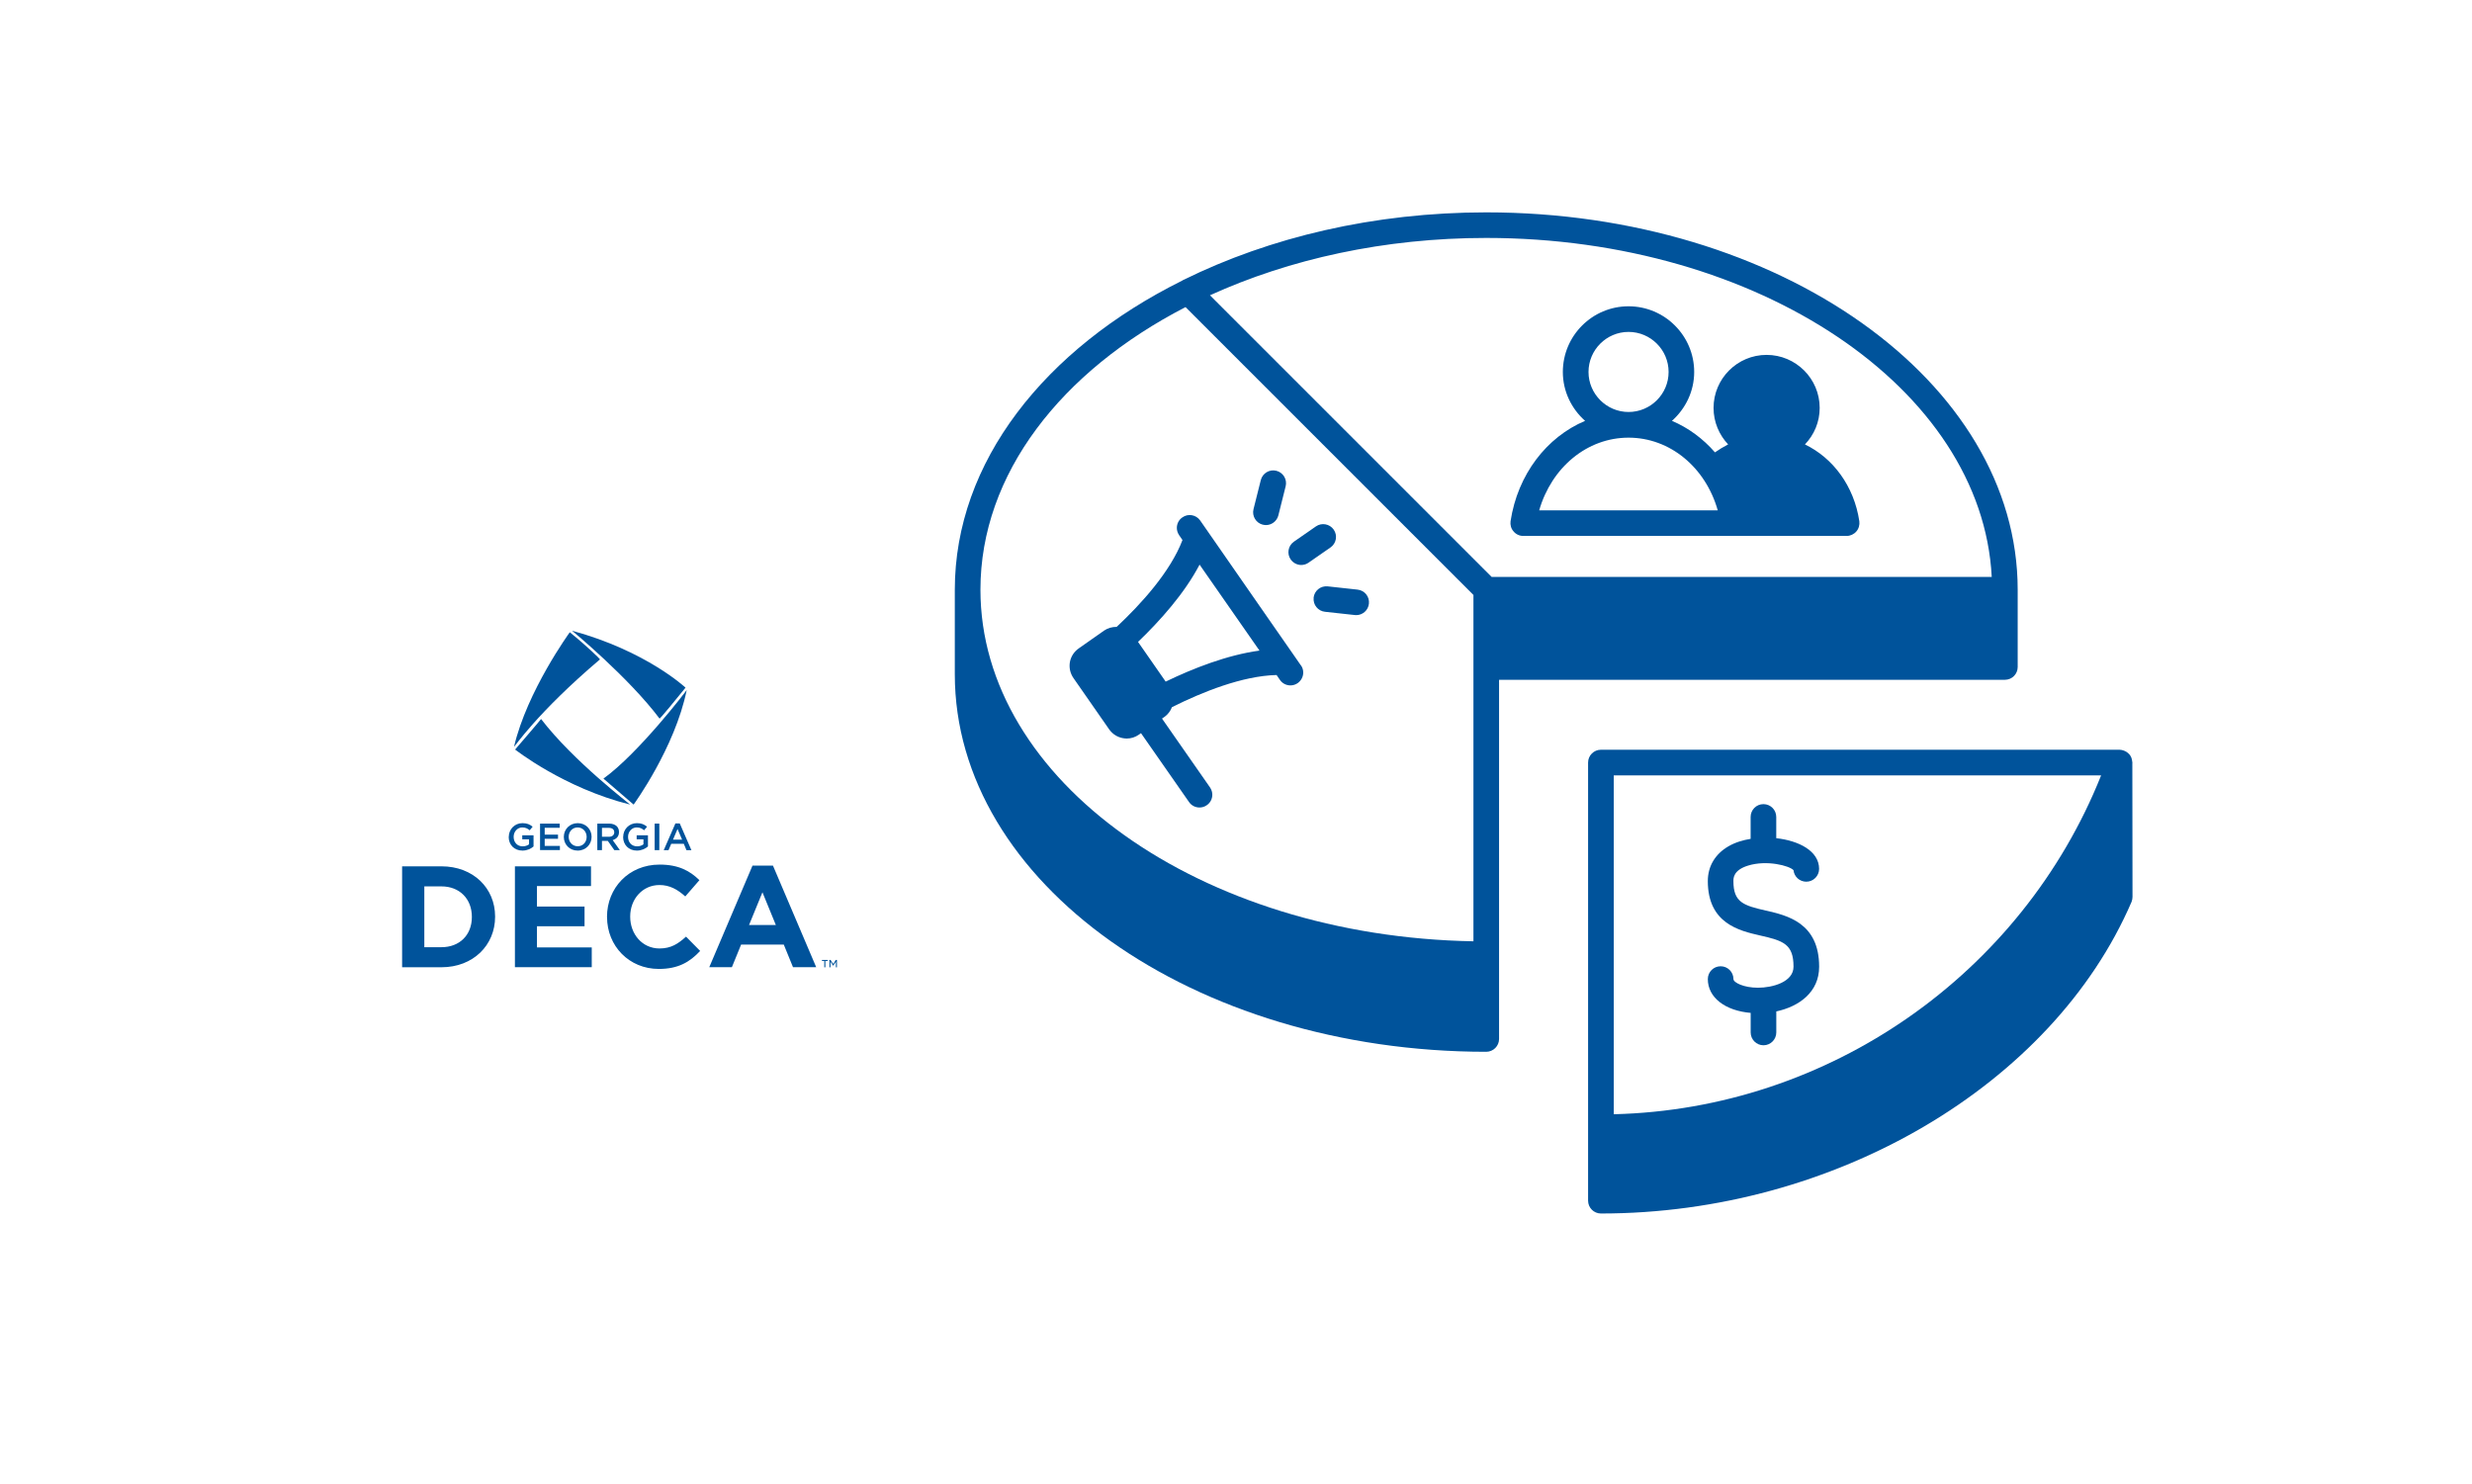<?xml version="1.0" encoding="UTF-8"?>
<svg xmlns="http://www.w3.org/2000/svg" version="1.1" viewBox="0 0 600 360.13">
  <!-- Generator: Adobe Illustrator 29.1.0, SVG Export Plug-In . SVG Version: 2.1.0 Build 142)  -->
  <defs>
    <style>
      .st0, .st1 {
        fill: #00539b;
      }

      .st1 {
        display: none;
      }
    </style>
  </defs>
  <g id="Layer_1">
    <path class="st1" d="M522.86,264.24l-95.52-26.63-4.26-18.31c-.3-1.29-.7-2.54-1.2-3.74,15.91-1.29,32.62-2.59,48.82-3.85,17.19-1.33,34.96-2.72,51.73-4.08,1.28-.1,2.23-1.22,2.12-2.5-.1-1.28-1.23-2.23-2.5-2.12-16.76,1.37-34.53,2.75-51.71,4.08-16.91,1.31-34.38,2.67-50.91,4.02-3.65-5.25-9.33-8.95-15.77-10.04.83-1.48,1.66-3.13,2.47-4.95.45-1,.88-2.02,1.29-3.06l115.89-60.43c1.14-.59,1.58-1.99.98-3.13-.59-1.14-1.99-1.58-3.13-.98l-111.52,58.15c1.23-4.06,2.17-8.28,2.81-12.64.11-.79.22-1.57.31-2.33.02-.02.04-.03.05-.04l111.07-111.91c.9-.91.9-2.38-.01-3.28-.91-.9-2.38-.9-3.28.01l-107.19,108.01c.31-6.4-.16-11.99-1.4-16.92l56.84-117.9c.56-1.15.07-2.54-1.08-3.1-1.15-.56-2.54-.07-3.1,1.08l-54.81,113.69c-2.26-4.98-5.57-8.92-9.88-11.81l19.23-100.44c.24-1.26-.58-2.47-1.84-2.71-1.25-.24-2.47.58-2.71,1.84l-18.95,98.94c-2.41-1.09-5.05-1.93-7.94-2.51-2.43-.49-4.76-.73-7.02-.76V28.67c0-1.28-1.04-2.32-2.32-2.32s-2.32,1.04-2.32,2.32v95.54c-5.31.76-10.08,2.95-14.27,6.57l-19.64-102.55c-.24-1.26-1.46-2.08-2.71-1.84-1.26.24-2.08,1.46-1.84,2.71l20.24,105.72c-4.46,5.34-7.99,12.47-10.75,21.71l-6.2-79.31c-.64-8.21-7.59-14.63-15.82-14.63-4.41,0-8.65,1.86-11.65,5.09-.45.49-.87,1.01-1.25,1.55l-20.04-41.57c-.56-1.15-1.94-1.64-3.1-1.08-1.15.56-1.64,1.94-1.08,3.1l21.67,44.95s.03.04.04.07c-.4,1.62-.54,3.31-.41,5l4.2,53.73-77.26-76.95c-.91-.9-2.38-.9-3.28,0-.9.91-.9,2.38,0,3.28l81.09,80.77,2.31,29.6-80.7-41.6c-1.14-.59-2.54-.14-3.13,1-.59,1.14-.14,2.54,1,3.12l83.25,42.91,1.81,23.2c.28,3.61.49,7.24.64,10.87-13.41-1.09-27.58-2.18-41.31-3.24-14.36-1.1-29.21-2.25-43.15-3.38-1.27-.1-2.4.85-2.5,2.12-.1,1.28.85,2.4,2.12,2.5,13.95,1.14,28.8,2.28,43.17,3.39,13.9,1.07,28.26,2.17,41.81,3.28.06,2.29.09,4.58.09,6.87v19.34l-85.5,23.74c-1.23.34-1.96,1.62-1.61,2.86.29,1.03,1.22,1.7,2.23,1.7.21,0,.41-.03.62-.09l84.26-23.39v27.72l-60.15,41.35c-1.06.73-1.32,2.17-.6,3.23.45.65,1.18,1.01,1.91,1.01.45,0,.91-.13,1.31-.41l57.52-39.55v37.63c0,1.28,1.04,2.32,2.32,2.32s2.32-1.04,2.32-2.32v-95.14c0-7.57-.3-15.23-.89-22.77l-9.3-119.07c-.25-3.16.8-6.17,2.95-8.5,2.15-2.32,5.08-3.6,8.24-3.6,5.82,0,10.74,4.55,11.19,10.35l7.43,95.09s.02.09.02.14c-.4,3.62-.56,7.22-.46,10.76.14,5.08.74,9.19,1.78,12.21,2.49,7.26,11.2,19.72,24,22.28,1.66.33,3.32.48,4.96.48,11.03,0,21.33-6.82,25.75-11.82.35-.4.71-.84,1.06-1.3.02,0,.04,0,.07.01,8.46.53,15.72,6.67,17.64,14.94l14.87,63.95c.78,3.37,0,6.85-2.15,9.56-2.15,2.71-5.37,4.26-8.83,4.26h-34.98c-6.21,0-11.27-5.06-11.27-11.27s5.06-11.27,11.27-11.27h29.44c1.28,0,2.32-1.04,2.32-2.32s-1.04-2.32-2.32-2.32h-13.53v-36.18c0-1.28-1.04-2.32-2.32-2.32s-2.32,1.04-2.32,2.32v36.18h-11.27c-8.77,0-15.91,7.14-15.91,15.91s7.14,15.91,15.91,15.91h11.27v13.53c0,1.28,1.04,2.32,2.32,2.32s2.32-1.04,2.32-2.32v-13.53h16.53l6.19,14.45c.38.88,1.23,1.41,2.13,1.41.3,0,.61-.06.91-.19,1.18-.51,1.72-1.87,1.22-3.05l-5.49-12.81c3.94-.6,7.5-2.65,10.03-5.83,3.04-3.82,4.14-8.74,3.04-13.5l-1.16-4.97,58.08,39.93c.4.28.86.41,1.31.41.74,0,1.46-.35,1.91-1.01.73-1.06.46-2.5-.6-3.23l-62.16-42.74s-.07-.04-.1-.06l-6.71-28.84,93.08,25.95c.21.06.42.09.62.09,1.02,0,1.95-.67,2.23-1.7.34-1.23-.38-2.51-1.61-2.86h0ZM396.32,203.63c-4.73,5.34-16.03,11.92-26.33,9.86-10.31-2.06-18.2-12.49-20.52-19.23-.87-2.54-1.4-6.29-1.53-10.83-.2-7.01.65-14.26,2.52-21.54,2.76-10.74,6.4-18.69,11.13-24.29,5.13-6.07,11.32-9.07,18.8-9.07,2.05,0,4.2.23,6.45.68,10.44,2.09,17.01,7.8,20.08,17.45,2.22,6.99,2.53,15.73.94,26.7-1.08,7.44-3.08,14.45-5.96,20.85-1.86,4.15-3.79,7.4-5.58,9.41h0Z"/>
    <g>
      <path class="st0" d="M160.09,174.44c-7.51-10.02-21.24-21.33-21.24-21.33,18.08,4.92,27.54,13.82,27.54,13.82-2.32,2.88-6.21,7.6-6.31,7.51ZM138.3,153.48s-10.39,14.28-13.54,27.82c0,.19,5.56-8.25,20.87-21.24.09,0-2.87-2.97-7.33-6.58ZM125.03,181.95s11.87,9.37,27.91,13.36c0-.09-13.72-10.48-21.61-20.77,0,.09-6.31,7.42-6.31,7.42ZM146.46,189l7.33,6.31s10.02-13.73,12.89-27.82c0,.09-11.59,15.3-20.22,21.52Z"/>
      <g>
        <path class="st0" d="M123.49,203.17v-.02c0-1.8,1.38-3.33,3.32-3.33,1.12,0,1.81.31,2.47.87l-.72.86c-.5-.42-.98-.69-1.8-.69-1.19,0-2.09,1.04-2.09,2.27v.02c0,1.32.87,2.3,2.19,2.3.61,0,1.16-.19,1.55-.49v-1.21h-1.65v-.98h2.74v2.71c-.63.54-1.55,1-2.69,1-2.02,0-3.34-1.44-3.34-3.31Z"/>
        <path class="st0" d="M131.07,199.93h4.78v1.01h-3.64v1.67h3.23v1.01h-3.23v1.73h3.69v1.01h-4.82v-6.44Z"/>
        <path class="st0" d="M136.85,203.17v-.02c0-1.81,1.4-3.33,3.38-3.33s3.36,1.5,3.36,3.31v.02c0,1.81-1.4,3.33-3.38,3.33s-3.36-1.5-3.36-3.31ZM142.39,203.17v-.02c0-1.25-.91-2.29-2.19-2.29s-2.17,1.02-2.17,2.27v.02c0,1.25.91,2.28,2.19,2.28s2.17-1.01,2.17-2.26Z"/>
        <path class="st0" d="M144.98,199.93h2.87c.81,0,1.44.24,1.86.64.34.35.53.83.53,1.39v.02c0,1.06-.63,1.69-1.53,1.95l1.74,2.44h-1.34l-1.58-2.24h-1.42v2.24h-1.13v-6.44ZM147.77,203.13c.81,0,1.32-.42,1.32-1.08v-.02c0-.69-.5-1.07-1.33-1.07h-1.65v2.16h1.66Z"/>
        <path class="st0" d="M151.26,203.17v-.02c0-1.8,1.38-3.33,3.32-3.33,1.12,0,1.81.31,2.47.87l-.72.86c-.5-.42-.98-.69-1.8-.69-1.19,0-2.09,1.04-2.09,2.27v.02c0,1.32.87,2.3,2.19,2.3.61,0,1.16-.19,1.55-.49v-1.21h-1.65v-.98h2.74v2.71c-.63.54-1.55,1-2.69,1-2.02,0-3.34-1.44-3.34-3.31Z"/>
        <path class="st0" d="M158.9,199.93h1.13v6.44h-1.13v-6.44Z"/>
        <path class="st0" d="M163.94,199.89h1.05l2.83,6.49h-1.2l-.65-1.55h-3.05l-.66,1.55h-1.16l2.83-6.49ZM165.56,203.82l-1.11-2.58-1.1,2.58h2.22Z"/>
      </g>
      <path class="st0" d="M97.6,210.3h9.55c7.7,0,13.02,5.28,13.02,12.18v.07c0,6.89-5.32,12.25-13.02,12.25h-9.55v-24.5ZM102.99,215.16v14.77h4.16c4.41,0,7.38-2.97,7.38-7.31v-.07c0-4.34-2.97-7.38-7.38-7.38h-4.16ZM124.97,210.3h18.48v4.79h-13.12v4.97h11.55v4.79h-11.55v5.14h13.3v4.79h-18.65v-24.5ZM147.33,222.62v-.07c0-6.96,5.25-12.67,12.77-12.67,4.62,0,7.38,1.54,9.66,3.78l-3.43,3.95c-1.89-1.71-3.81-2.77-6.26-2.77-4.13,0-7.11,3.43-7.11,7.63v.07c0,4.2,2.91,7.7,7.11,7.7,2.8,0,4.51-1.12,6.44-2.87l3.43,3.47c-2.52,2.7-5.32,4.37-10.04,4.37-7.21,0-12.56-5.57-12.56-12.6ZM182.64,210.12h4.97l10.5,24.67h-5.63l-2.24-5.49h-10.36l-2.24,5.49h-5.49l10.5-24.67ZM188.31,224.54l-3.25-7.94-3.25,7.94h6.51Z"/>
      <path class="st0" d="M200.08,233.27h-.58v-.24h1.41v.24h-.58v1.55h-.26v-1.55ZM201.32,233.02h.27l.64.99.64-.99h.27v1.8h-.25v-1.38l-.64.97h-.04l-.64-.97v1.38h-.26v-1.8Z"/>
    </g>
  </g>
  <g id="icon2">
    <path class="st0" d="M517.59,185.12s-.04-.06-.04-.12c-.04-.34-.1-.72-.22-1.06-.04-.04-.06-.1-.06-.12-.1-.16-.16-.32-.24-.46-.1-.12-.18-.22-.28-.32l-.16-.16c-.24-.24-.53-.44-.84-.56-.06-.04-.12-.06-.22-.1-.34-.12-.68-.22-1.06-.22h-125.9c-1.71,0-3.11,1.4-3.11,3.11v106.36c0,1.71,1.4,3.11,3.11,3.11,56.64,0,109.59-31.11,128.79-75.63.16-.4.24-.84.24-1.24l-.04-32.59h.01ZM391.69,188.23h118.29c-19.32,48.38-66.19,81.01-118.29,82.25v-82.25Z"/>
    <path class="st0" d="M360.74,51.55c-27.25,0-52.54,6.06-73.4,16.35-.12.04-.28.12-.4.22-33.34,16.56-55.19,44.03-55.19,75.03v20.54c0,50.53,57.86,91.63,128.99,91.63,1.71,0,3.11-1.4,3.11-3.11v-87.19h122.77c1.74,0,3.11-1.4,3.11-3.11v-18.76c0-50.53-57.86-91.6-128.99-91.6h0ZM357.63,228.5c-66.27-1.15-119.66-39-119.66-85.35,0-28.09,19.6-53.04,49.78-68.6l69.88,69.88v84.08h.01ZM362.04,140.04l-68.36-68.36c19.3-8.79,42.32-13.92,67.05-13.92,66.21,0,120.34,36.63,122.7,82.28h-121.4.01Z"/>
    <path class="st0" d="M315.74,161.51l-1.77-2.55-6.18-8.88-16.49-23.74c-1-1.4-2.93-1.74-4.32-.74-.87.59-1.34,1.55-1.34,2.55,0,.59.18,1.21.56,1.77l.81,1.18c-2.95,7.71-10,15.48-15.97,21.07-1.09,0-2.15.28-3.05.9l-6.15,4.32c-1.12.78-1.89,1.95-2.15,3.29-.24,1.37.04,2.77.9,3.98l8.58,12.33c.06.06.12.16.18.24.78,1.02,1.89,1.71,3.17,1.95.32.06.66.1.96.1,1.06,0,2.05-.32,2.93-.93l.53-.38,11.65,16.71c.59.87,1.55,1.34,2.55,1.34.59,0,1.21-.16,1.77-.56.87-.59,1.34-1.55,1.34-2.55,0-.59-.18-1.21-.56-1.77l-11.65-16.71.59-.4c.84-.59,1.46-1.43,1.83-2.37,7.33-3.67,17.13-7.61,25.39-7.8l.81,1.18c.59.87,1.55,1.34,2.55,1.34.62,0,1.24-.18,1.77-.56.87-.62,1.34-1.59,1.34-2.55,0-.62-.18-1.24-.56-1.77l-.02.02ZM282.93,165.46l-4.78-6.87-1.93-2.77c5.32-5.1,11.28-11.75,14.94-18.76l.84,1.21,13.7,19.66c-7.83,1.06-16.13,4.32-22.77,7.53h0Z"/>
    <path class="st0" d="M306.52,127.36c.25.06.51.1.75.1,1.38,0,2.66-.95,3.01-2.35l1.77-7.06c.42-1.66-.59-3.35-2.26-3.77-1.66-.42-3.35.59-3.77,2.26l-1.77,7.06c-.42,1.66.59,3.35,2.26,3.77h.01Z"/>
    <path class="st0" d="M318.85,145.09c-.19,1.71,1.04,3.24,2.76,3.42l7.23.79c.11.01.23.02.34.02,1.57,0,2.91-1.18,3.08-2.77.19-1.71-1.04-3.24-2.76-3.42l-7.23-.79c-1.74-.18-3.24,1.04-3.44,2.76h.01Z"/>
    <path class="st0" d="M315.84,137.15c.61,0,1.24-.18,1.77-.56l5.33-3.7c1.41-.98,1.76-2.91.78-4.32-.98-1.41-2.93-1.76-4.33-.78l-5.33,3.7c-1.41.98-1.76,2.91-.78,4.32.61.86,1.58,1.34,2.55,1.34h.01Z"/>
    <path class="st0" d="M438.1,107.88c2.21-2.33,3.57-5.4,3.57-8.86,0-7.09-5.78-12.87-12.89-12.87s-12.87,5.78-12.87,12.87c0,3.45,1.37,6.55,3.54,8.86-1.09.56-2.17,1.21-3.2,1.93-2.89-3.33-6.46-5.97-10.44-7.65,3.29-2.93,5.4-7.15,5.4-11.87,0-8.79-7.15-15.94-15.94-15.94s-15.94,7.15-15.94,15.94c0,4.72,2.11,8.95,5.4,11.87-9.32,3.94-16.35,12.99-18.09,24.36-.12.9.12,1.8.74,2.49.56.68,1.43,1.09,2.33,1.09h78.49c.9,0,1.77-.4,2.37-1.09.59-.68.84-1.59.72-2.49-1.27-8.51-6.37-15.35-13.21-18.64h0ZM395.28,80.57c5.34,0,9.72,4.35,9.72,9.72s-4.38,9.72-9.72,9.72-9.72-4.38-9.72-9.72,4.35-9.72,9.72-9.72ZM373.59,123.89c2.99-10.41,11.62-17.65,21.69-17.65s18.7,7.23,21.65,17.65h-43.34Z"/>
    <path class="st0" d="M428.6,221.04c-5.45-1.24-7.87-2.01-7.87-7.16,0-.73,0-2.65,3.53-3.75,4.58-1.43,10.04.02,11.06,1.1.15,1.58,1.48,2.8,3.1,2.8,1.72,0,3.11-1.4,3.11-3.11,0-4.32-4.89-6.85-10.4-7.45v-5.16c0-1.71-1.38-3.11-3.11-3.11s-3.11,1.4-3.11,3.11v5.32c-1.77.29-3.67.81-5.4,1.82-3.22,1.87-4.99,4.86-4.99,8.42,0,10.32,7.65,12.06,12.7,13.22,5.62,1.27,8.1,2.08,8.1,7.57,0,3.75-5.15,5.11-8.62,5.11s-5.96-1.26-5.96-2.1c0-1.71-1.38-3.11-3.11-3.11s-3.11,1.4-3.11,3.11c0,4.48,4.2,7.68,10.4,8.21v4.75c0,1.71,1.4,3.11,3.11,3.11s3.11-1.4,3.11-3.11v-5.11c5.56-1.19,10.4-4.69,10.4-10.85,0-10.68-7.78-12.45-12.93-13.63h-.01Z"/>
  </g>
</svg>